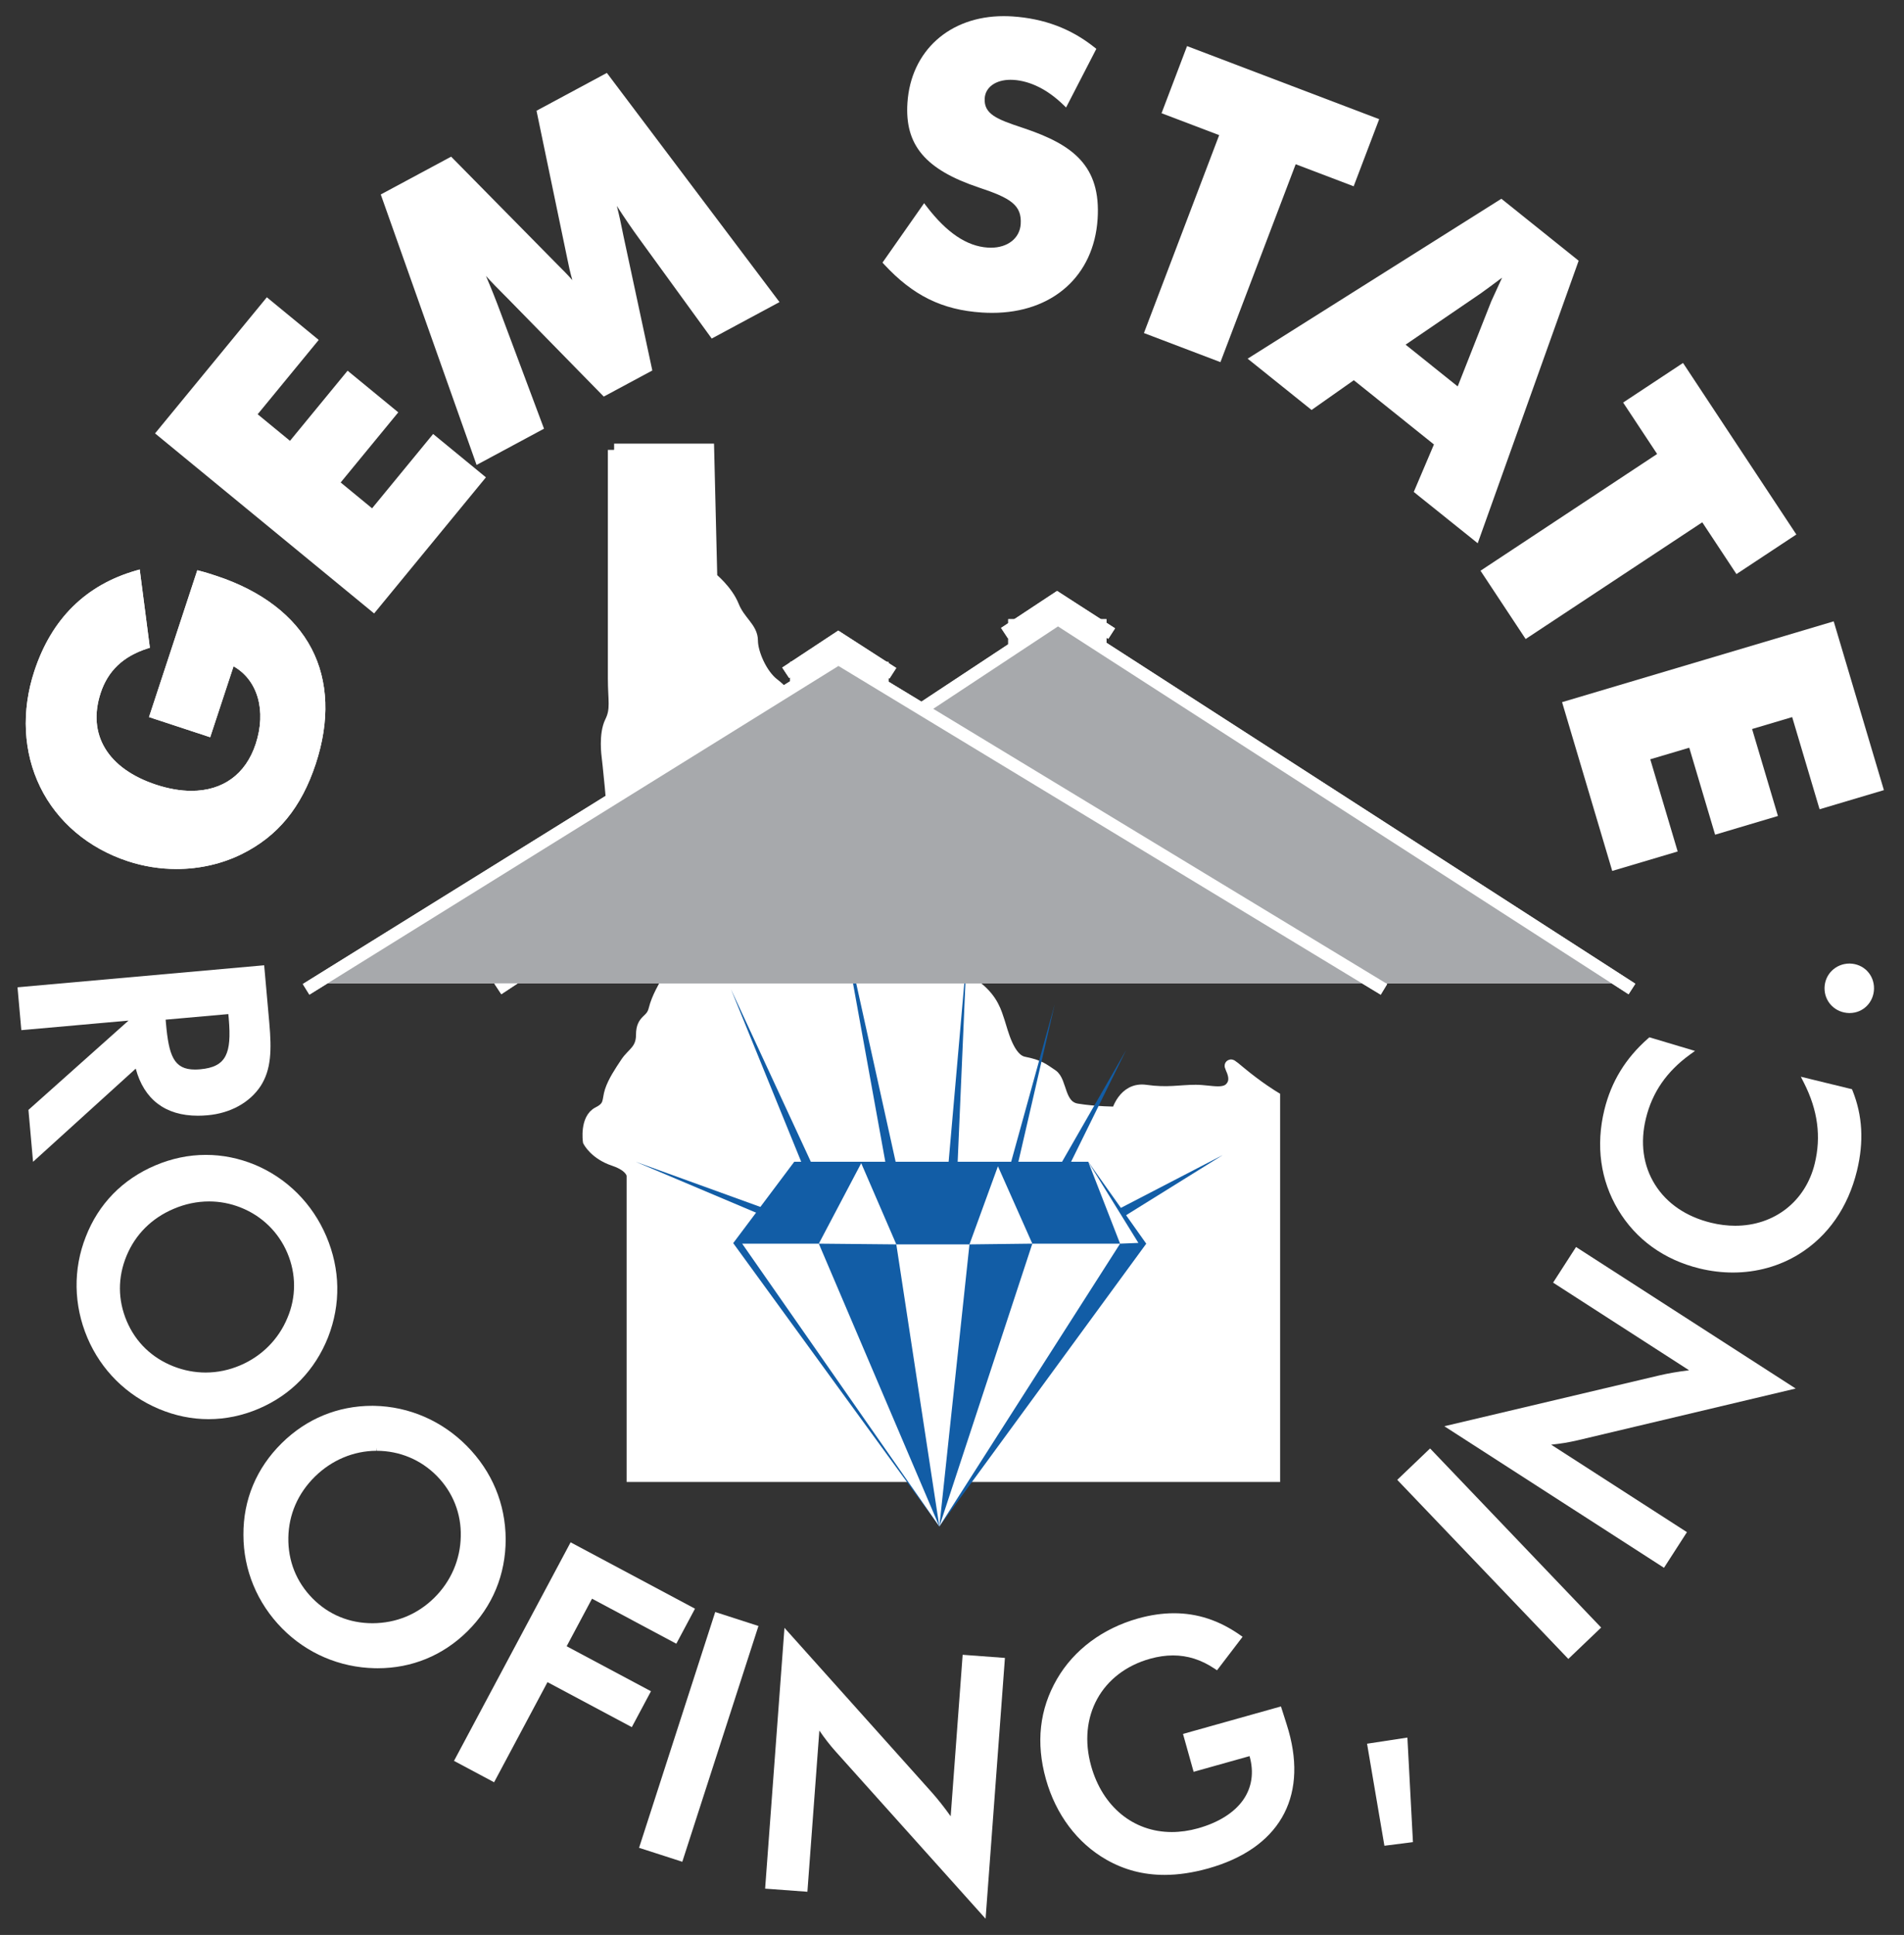 <svg xmlns="http://www.w3.org/2000/svg" xmlns:xlink="http://www.w3.org/1999/xlink" id="Layer_1" x="0px" y="0px" viewBox="0 0 493.733 501.625" xml:space="preserve"><rect x="0" y="0" width="493.733" height="501.625" fill="#333333" stroke="none"/><g>	<g>		<path fill="#FFFFFF" d="M159.248,116.622h24.325l0.81,33.242c0,0,4.055,3.244,5.675,7.299c1.622,4.052,4.865,5.675,4.865,8.917   c0,3.244,2.433,8.92,5.675,11.354c3.244,2.431,15.405,15.405,17.028,17.836c1.622,2.434,8.108,8.109,10.54,8.92   c2.433,0.81,4.055,4.055,4.055,6.486c0,2.434,2.433,9.73,0,12.974c-2.433,3.241-4.865,4.865-4.055,8.92   c0.812,4.051,0,7.296,2.433,11.35c2.433,4.055,8.108,5.675,8.108,5.675l4.865-8.92c0,0,5.677,1.621,5.677,5.675   c0,4.055,0,6.489,4.053,9.73c4.055,3.244,4.865,6.485,5.677,8.92c0.811,2.431,2.431,9.73,6.486,10.54   c4.055,0.81,4.865,1.621,7.297,3.244c2.433,1.621,1.622,8.106,6.487,8.92c4.863,0.811,10.54,0.811,10.54,0.811   s1.621-6.489,7.298-5.675c5.675,0.81,8.918,0,12.973,0c4.053,0,8.108,1.62,9.73-1.624c1.621-3.241-3.244-7.296,1.621-3.241   c4.865,4.052,8.92,6.485,8.92,6.485v98.107H164.113V304.73c0,0,0-2.434-4.865-4.055c-4.865-1.62-6.487-4.865-6.487-4.865   s-0.81-5.676,2.433-7.296c3.244-1.624,2.433-3.244,3.244-5.675c0.811-2.434,2.433-4.865,4.053-7.299   c1.622-2.431,4.055-3.244,4.055-7.296c0-4.055,2.433-3.244,3.243-6.489c0.81-3.241,2.433-5.675,4.055-8.917   c1.621-3.244,3.243-9.73,0.81-10.543c-2.432-0.811-4.865-3.241-7.297-5.676c-2.433-2.431-5.675-4.051-5.675-7.296   c0-3.245-2.433-4.865-2.433-12.161c0-7.299-1.622-21.084-1.622-21.084s-0.81-5.675,0.812-8.916   c1.621-3.245,0.811-5.679,0.811-11.354V116.622z"></path>		<path fill="none" stroke="#FFFFFF" stroke-width="3.243" d="M159.248,116.622h24.325l0.81,33.242c0,0,4.055,3.244,5.675,7.299   c1.622,4.052,4.865,5.675,4.865,8.917c0,3.244,2.433,8.92,5.675,11.354c3.244,2.431,15.405,15.405,17.028,17.836   c1.622,2.434,8.108,8.109,10.54,8.92c2.433,0.81,4.055,4.055,4.055,6.486c0,2.434,2.433,9.73,0,12.974   c-2.433,3.241-4.865,4.865-4.055,8.92c0.812,4.051,0,7.296,2.433,11.35c2.433,4.055,8.108,5.675,8.108,5.675l4.865-8.92   c0,0,5.677,1.621,5.677,5.675c0,4.055,0,6.489,4.053,9.73c4.055,3.244,4.865,6.485,5.677,8.92c0.811,2.431,2.431,9.73,6.486,10.54   c4.055,0.81,4.865,1.621,7.297,3.244c2.433,1.621,1.622,8.106,6.487,8.92c4.863,0.811,10.54,0.811,10.54,0.811   s1.621-6.489,7.298-5.675c5.675,0.81,8.918,0,12.973,0c4.053,0,8.108,1.62,9.73-1.624c1.621-3.241-3.244-7.296,1.621-3.241   c4.865,4.052,8.92,6.485,8.92,6.485v98.107H164.113V304.73c0,0,0-2.434-4.865-4.055c-4.865-1.62-6.487-4.865-6.487-4.865   s-0.81-5.676,2.433-7.296c3.244-1.624,2.433-3.244,3.244-5.675c0.811-2.434,2.433-4.865,4.053-7.299   c1.622-2.431,4.055-3.244,4.055-7.296c0-4.055,2.433-3.244,3.243-6.489c0.81-3.241,2.433-5.675,4.055-8.917   c1.621-3.244,3.243-9.73,0.81-10.543c-2.432-0.811-4.865-3.241-7.297-5.676c-2.433-2.431-5.675-4.051-5.675-7.296   c0-3.245-2.433-4.865-2.433-12.161c0-7.299-1.622-21.084-1.622-21.084s-0.81-5.675,0.812-8.916   c1.621-3.245,0.811-5.679,0.811-11.354V116.622z"></path>		<polygon fill="#125DA6" points="190.131,322.27 205.962,301.176 282.191,301.176 297.237,322.415 243.587,395.742   "></polygon>		<polygon fill="#FFFFFF" points="192.45,322.408 212.329,322.408 243.59,395.742   "></polygon>		<polygon fill="#FFFFFF" points="232.428,322.599 251.395,322.599 243.587,395.742   "></polygon>		<polygon fill="#FFFFFF" points="267.698,322.408 290.457,322.408 243.587,395.742   "></polygon>		<polygon fill="#FFFFFF" points="212.33,322.408 223.325,301.545 232.429,322.599   "></polygon>		<polygon fill="#FFFFFF" points="251.394,322.599 258.777,302.342 267.697,322.405   "></polygon>		<polygon fill="#FFFFFF" points="290.455,322.408 282.191,301.176 295.197,322.217   "></polygon>		<polygon fill="#125DA6" points="230.565,306.65 217.431,234.133 233.062,304.862   "></polygon>		<polygon fill="#125DA6" points="245.562,306.077 250.628,248.366 248.101,306.611   "></polygon>		<polygon fill="#125DA6" points="261.763,302.797 273.507,260.329 263.375,304.232   "></polygon>		<polygon fill="#125DA6" points="273.232,304.97 292.053,272.164 275.165,306.416   "></polygon>		<polygon fill="#125DA6" points="290.23,313.356 317.065,299.447 291.378,315.428   "></polygon>		<polygon fill="#125DA6" points="210.782,302.302 189.555,256.469 210.109,306.933   "></polygon>		<polygon fill="#125DA6" points="199.764,313.821 164.794,301.163 200.374,316.199   "></polygon>	</g>	<g>		<g>			<rect x="263.064" y="162.133" fill="#FFFFFF" width="22.245" height="5.467"></rect>			<rect x="263.064" y="162.133" fill="none" stroke="#FFFFFF" stroke-width="3.243" width="22.245" height="5.467"></rect>			<rect x="206.522" y="173.2" fill="#FFFFFF" width="22.25" height="5.464"></rect>			<rect x="206.522" y="173.2" fill="none" stroke="#FFFFFF" stroke-width="3.243" width="22.25" height="5.464"></rect>			<polyline fill="#FFFFFF" points="288.273,164.251 274.123,155.127 260.481,164.136    "></polyline>			<polyline fill="none" stroke="#FFFFFF" stroke-width="3.243" points="288.273,164.251 274.123,155.127 260.481,164.136    "></polyline>			<polyline fill="#FFFFFF" points="231.535,174.531 217.38,165.41 203.74,174.416    "></polyline>			<polyline fill="none" stroke="#FFFFFF" stroke-width="3.243" points="231.535,174.531 217.38,165.41 203.74,174.416    "></polyline>			<polygon fill="#FFFFFF" points="260.704,169.462 131.33,254.92 420.908,254.92 288.494,169.577 274.34,160.456    "></polygon>			<g>				<polyline fill="none" stroke="#FFFFFF" stroke-width="3.243" points="423.189,256.39 288.494,169.577 274.34,160.456      260.702,169.462 129.105,256.39     "></polyline>				<rect x="78.885" y="121.678" fill="none" width="346.232" height="133.242"></rect>			</g>			<polygon fill="#FFFFFF" points="81.881,254.92 356.307,254.92 217.409,170.743    "></polygon>			<g>				<polyline fill="none" stroke="#FFFFFF" stroke-width="3.243" points="358.875,256.478 217.411,170.743 79.374,256.478     "></polyline>				<rect x="78.885" y="121.678" fill="none" width="346.232" height="133.242"></rect>			</g>			<g>				<path fill="#FFFFFF" d="M45.792,225.282c-4.312,0-8.569-0.679-12.658-2.026c-10.218-3.366-18.281-10.188-22.699-19.213     c-4.406-8.996-4.954-19.671-1.535-30.053c4.466-13.581,13.36-22.359,26.423-26.094l0.907-0.26l2.634,20.29l-0.643,0.204     c-6.27,2.016-10.232,5.784-12.119,11.525c-3.539,10.761,1.843,19.648,14.397,23.781c3.207,1.054,6.283,1.588,9.132,1.588     c8.174,0,14.091-4.315,16.67-12.144c2.843-8.64,0.532-16.598-5.739-20.149l-6.056,18.39l-15.866-5.221l12.525-38.07l0.736,0.191     c1.482,0.379,2.838,0.823,4.191,1.268c11.714,3.854,20.251,10.369,24.682,18.841c4.394,8.396,4.776,18.725,1.109,29.875     c-3.727,11.324-9.821,18.762-19.179,23.409C57.597,223.945,51.749,225.282,45.792,225.282"></path>				<rect x="3.662" y="3.373" fill="none" width="485.87" height="496"></rect>			</g>			<rect x="263.064" y="162.133" fill="#FFFFFF" width="22.245" height="5.467"></rect>			<rect x="263.064" y="162.133" fill="none" stroke="#FFFFFF" stroke-width="3.243" width="22.245" height="5.467"></rect>			<rect x="206.522" y="173.2" fill="#FFFFFF" width="22.25" height="5.464"></rect>			<rect x="206.522" y="173.2" fill="none" stroke="#FFFFFF" stroke-width="3.243" width="22.25" height="5.464"></rect>			<polyline fill="#FFFFFF" points="288.273,164.251 274.123,155.127 260.481,164.136    "></polyline>			<polyline fill="none" stroke="#FFFFFF" stroke-width="3.243" points="288.273,164.251 274.123,155.127 260.481,164.136    "></polyline>			<polyline fill="#FFFFFF" points="231.535,174.531 217.38,165.41 203.74,174.416    "></polyline>			<polyline fill="none" stroke="#FFFFFF" stroke-width="3.243" points="231.535,174.531 217.38,165.41 203.74,174.416    "></polyline>			<polygon fill="#A7A9AC" points="260.704,169.462 131.33,254.92 420.908,254.92 288.494,169.577 274.34,160.456    "></polygon>			<g>				<polyline fill="none" stroke="#FFFFFF" stroke-width="3.243" points="423.189,256.39 288.494,169.577 274.34,160.456      260.702,169.462 129.105,256.39     "></polyline>				<rect x="78.885" y="121.678" fill="none" width="346.232" height="133.242"></rect>			</g>			<polygon fill="#A7A9AC" points="81.881,254.92 356.307,254.92 217.409,170.743    "></polygon>			<g>				<polyline fill="none" stroke="#FFFFFF" stroke-width="3.243" points="358.875,256.478 217.411,170.743 79.374,256.478     "></polyline>			</g>			<g>				<path fill="#FFFFFF" d="M45.792,225.282c-4.312,0-8.569-0.679-12.658-2.026c-10.218-3.366-18.281-10.188-22.699-19.213     c-4.406-8.996-4.954-19.671-1.535-30.053c4.466-13.581,13.36-22.359,26.423-26.094l0.907-0.26l2.634,20.29l-0.643,0.204     c-6.27,2.016-10.232,5.784-12.119,11.525c-3.539,10.761,1.843,19.648,14.397,23.781c3.207,1.054,6.283,1.588,9.132,1.588     c8.174,0,14.091-4.315,16.67-12.144c2.843-8.64,0.532-16.598-5.739-20.149l-6.056,18.39l-15.866-5.221l12.525-38.07l0.736,0.191     c1.482,0.379,2.838,0.823,4.191,1.268c11.714,3.854,20.251,10.369,24.682,18.841c4.394,8.396,4.776,18.725,1.109,29.875     c-3.727,11.324-9.821,18.762-19.179,23.409C57.597,223.945,51.749,225.282,45.792,225.282"></path>				<rect x="3.662" y="3.373" fill="none" width="485.87" height="496"></rect>			</g>			<polygon fill="#FFFFFF" points="40.206,112.356 69.196,77.069 82.65,88.124 66.817,107.393 75.198,114.283 90.135,96.101     103.278,106.898 88.338,125.077 96.486,131.774 112.316,112.505 126.007,123.746 97.015,159.033    "></polygon>			<path fill="#FFFFFF" d="M98.739,50.416l18.245-9.803l27.902,28.314c0.991,0.978,2.197,2.177,3.531,3.692    c-0.583-2.036-0.982-3.887-1.306-5.537l-7.986-38.373l18.244-9.806l44.768,59.411l-17.577,9.45l-18.847-25.946    c-1.742-2.381-3.671-5.198-5.766-8.435c0.623,2.368,1.031,4.39,1.369,6.051l0.352,1.716l7.487,34.895l-12.591,6.766    l-24.968-25.494l-1.248-1.255c-1.209-1.212-2.679-2.678-4.33-4.526c1.365,3.198,2.632,6.36,3.814,9.569l11.237,30.03    l-17.485,9.401L98.739,50.416z"></path>			<path fill="#FFFFFF" d="M257.265,81.108c-0.87,0-1.747-0.03-2.646-0.086c-10.298-0.672-17.874-4.404-25.333-12.46l-0.445-0.481    l10.794-15.405l0.672,0.873c5.218,6.802,10.391,10.277,15.817,10.636c0.275,0.02,0.545,0.03,0.811,0.03    c4.392,0,7.502-2.457,7.746-6.11c0.319-4.911-2.569-6.759-10.858-9.496c-13.869-4.651-19.231-11.008-18.513-21.953    c0.883-13.446,10.906-22.471,24.944-22.471c0.73,0,1.469,0.023,2.222,0.069c8.249,0.543,15.216,3.155,21.298,7.994l0.522,0.411    l-7.844,15.201l-0.786-0.751c-4.045-3.903-8.49-6.113-12.859-6.4c-0.267-0.013-0.527-0.023-0.782-0.023    c-3.805,0-6.487,1.914-6.677,4.77c-0.27,4.124,3.151,5.455,9.73,7.638l0.634,0.214c12.357,4.19,19.826,9.579,18.912,23.485    C283.655,71.562,272.917,81.108,257.265,81.108"></path>			<polygon fill="#FFFFFF" points="296.638,86.341 316.149,35.033 301.205,29.352 307.82,11.95 357.64,30.893 351.024,48.294     335.988,42.576 316.477,93.881    "></polygon>			<path fill="#FFFFFF" d="M366.607,127.534l5.231-12.309l-20.774-16.657l-10.957,7.714L323.53,92.985l65.796-41.46l20.04,16.067    l-26.176,73.238L366.607,127.534z M377.997,100.176l8.714-22.079c0.369-0.847,1.298-2.879,2.802-6.117    c-2.451,1.845-4.144,3.067-5.035,3.712l-0.377,0.277l-19.608,13.38L377.997,100.176z"></path>			<polygon fill="#FFFFFF" points="383.916,147.956 429.715,117.692 420.9,104.356 436.432,94.095 465.816,138.562 450.287,148.826     441.42,135.403 395.621,165.661    "></polygon>			<polygon fill="#FFFFFF" points="405.066,182.028 475.505,161.079 488.522,204.834 471.841,209.795 464.736,185.901     454.34,188.991 461.043,211.537 444.751,216.386 438.048,193.839 427.937,196.84 435.045,220.74 418.074,225.783    "></polygon>			<path fill="#FFFFFF" d="M7.374,287.734l25.952-23.152l-27.794,2.477L4.54,255.945l63.963-5.705l1.331,14.935    c0.639,7.147,0.476,12.115-2.228,16.341c-2.825,4.308-7.843,7.082-13.768,7.606c-0.875,0.082-1.723,0.118-2.543,0.118    c-8.403,0-13.946-4.209-16.098-12.203L8.572,301.189L7.374,287.734z M43.043,265.369c0.736,8.228,1.993,11.901,7.505,11.901    c0.425,0,0.876-0.02,1.349-0.063c3.496-0.306,5.534-1.387,6.601-3.501c1.003-1.973,1.242-4.901,0.808-9.786l-0.095-1.024    l-16.258,1.446L43.043,265.369z"></path>			<path fill="#FFFFFF" d="M54.083,367.906c-4.358,0-8.684-0.889-12.864-2.645c-8.414-3.534-15-10.076-18.549-18.429    c-3.604-8.488-3.752-17.803-0.418-26.232c3.286-8.475,9.509-14.862,17.996-18.469c4.279-1.818,8.699-2.737,13.142-2.737    c4.3,0,8.585,0.863,12.729,2.569c8.344,3.504,14.913,10.089,18.507,18.551c3.623,8.528,3.784,17.553,0.467,26.11    c-3.399,8.59-9.639,15.02-18.045,18.59C62.841,367.003,58.478,367.906,54.083,367.906 M54.213,311.463    c-3.106,0-6.2,0.646-9.185,1.92c-5.679,2.408-9.903,6.614-12.205,12.161c-2.316,5.576-2.299,11.436,0.046,16.957    c2.322,5.468,6.52,9.523,12.141,11.726c2.698,1.057,5.496,1.591,8.316,1.591h0.003c3.042,0,6.048-0.623,8.941-1.851    c5.598-2.375,9.946-6.736,12.245-12.28c2.321-5.418,2.314-11.41-0.008-16.878c-2.309-5.435-6.632-9.628-12.172-11.802    C59.723,311.983,56.993,311.463,54.213,311.463"></path>			<path fill="#FFFFFF" d="M97.196,432.472c-9.124-0.191-17.657-3.854-24.03-10.313c-6.473-6.561-10.04-15.171-10.043-24.236    c-0.066-9.091,3.373-17.323,9.937-23.798c6.418-6.331,14.543-9.681,23.497-9.681l0.499,0.007    c9.046,0.184,17.579,3.89,24.034,10.435c6.505,6.594,9.979,14.928,10.043,24.101c0,9.249-3.432,17.517-9.939,23.93    c-6.339,6.255-14.381,9.562-23.261,9.562L97.196,432.472z M97.597,376.107c-5.914,0.02-11.581,2.408-15.953,6.713    c-4.394,4.335-6.771,9.803-6.873,15.801c-0.099,6.037,2.073,11.482,6.283,15.754c4.155,4.206,9.526,6.433,15.532,6.433    c6.155-0.02,11.672-2.299,16.025-6.588c4.33-4.272,6.769-9.927,6.873-15.926c0.155-5.896-2.052-11.466-6.224-15.688    c-4.132-4.193-9.667-6.499-15.592-6.499v-0.81L97.597,376.107z"></path>			<polygon fill="#FFFFFF" points="117.731,456.49 147.969,399.83 180.222,417.04 175.378,426.121 153.517,414.448 146.942,426.777     168.806,438.44 163.837,447.748 141.974,436.082 128.125,462.04    "></polygon>			<polygon fill="#FFFFFF" points="165.717,479.03 185.466,417.903 196.678,421.523 176.93,482.647    "></polygon>			<path fill="#FFFFFF" d="M216.746,454.122c-1.538-1.716-2.967-3.554-4.275-5.491l-3.1,41.792l-10.965-0.81l5.016-67.606    l38.095,42.53c1.676,1.881,3.263,3.883,5.005,6.321l3.106-41.868l10.962,0.814l-5.017,67.609L216.746,454.122z"></path>			<path fill="#FFFFFF" d="M301.995,486.053c-5.507,0-10.463-1.298-15.135-3.966c-7.521-4.305-13.078-11.71-15.642-20.857    c-2.64-9.401-1.67-18.136,2.884-25.972c4.378-7.546,11.843-13.113,21.018-15.689c3.2-0.896,6.326-1.35,9.293-1.35    c6.097,0,11.698,1.838,17.113,5.622l0.695,0.484l-6.629,8.682l-0.632-0.418c-3.453-2.312-6.985-3.432-10.791-3.432    c-1.897,0-3.893,0.29-5.936,0.86c-12.596,3.537-18.879,14.984-15.279,27.83c2.961,10.547,10.967,17.095,20.893,17.095    c2.225,0,4.514-0.323,6.807-0.965c5.333-1.499,9.381-4.041,11.708-7.352c2.268-3.224,2.852-7.131,1.683-11.301l-0.018-0.062    l-14.504,4.068l-2.755-9.822l25.399-7.128l0.795,2.487c0.511,1.594,0.919,2.876,1.204,3.887    c4.923,17.536-2.686,30.524-20.868,35.626C309.339,485.486,305.535,486.053,301.995,486.053"></path>			<polygon fill="#FFFFFF" points="354.496,452.044 364.959,450.449 366.396,477.555 358.995,478.497    "></polygon>			<polygon fill="#FFFFFF" points="362.325,383.637 370.84,375.498 415.201,421.931 406.688,430.064    "></polygon>			<path fill="#FFFFFF" d="M374.537,369.74l55.537-13.126c2.457-0.583,4.97-1.015,7.93-1.38l-35.267-22.721l5.95-9.236    l56.959,36.693l-56.55,13.419c-2.247,0.524-4.546,0.906-6.858,1.13l35.208,22.681l-5.95,9.239L374.537,369.74z"></path>			<path fill="#FFFFFF" d="M449.368,329.895c-2.864,0-5.769-0.355-8.636-1.051c-9.205-2.243-16.509-7.507-21.13-15.221    c-4.592-7.684-5.827-16.634-3.574-25.883c1.792-7.335,5.499-13.403,11.342-18.534l0.334-0.296l11.83,3.534l-1.329,0.962    c-6.023,4.377-9.75,9.776-11.393,16.515c-1.543,6.321-0.73,12.256,2.35,17.174c3.076,4.908,8.103,8.327,14.55,9.898    c2.102,0.514,4.206,0.774,6.249,0.774c10.142,0,18.238-6.321,20.621-16.097c1.713-7.019,0.799-13.877-2.798-20.959l-0.802-1.578    l13.264,3.235l0.158,0.389c2.59,6.473,2.958,13.261,1.13,20.768c-2.309,9.476-7.517,16.95-15.059,21.614    C461.434,328.248,455.518,329.895,449.368,329.895"></path>		</g>		<path fill="#FFFFFF" d="M479.528,262.625c-3.646-0.066-6.458-2.928-6.4-6.525c0.059-3.534,2.907-6.308,6.49-6.308   c3.665,0.059,6.395,2.922,6.338,6.515c-0.059,3.544-2.835,6.317-6.323,6.317H479.528z"></path>	</g></g></svg>